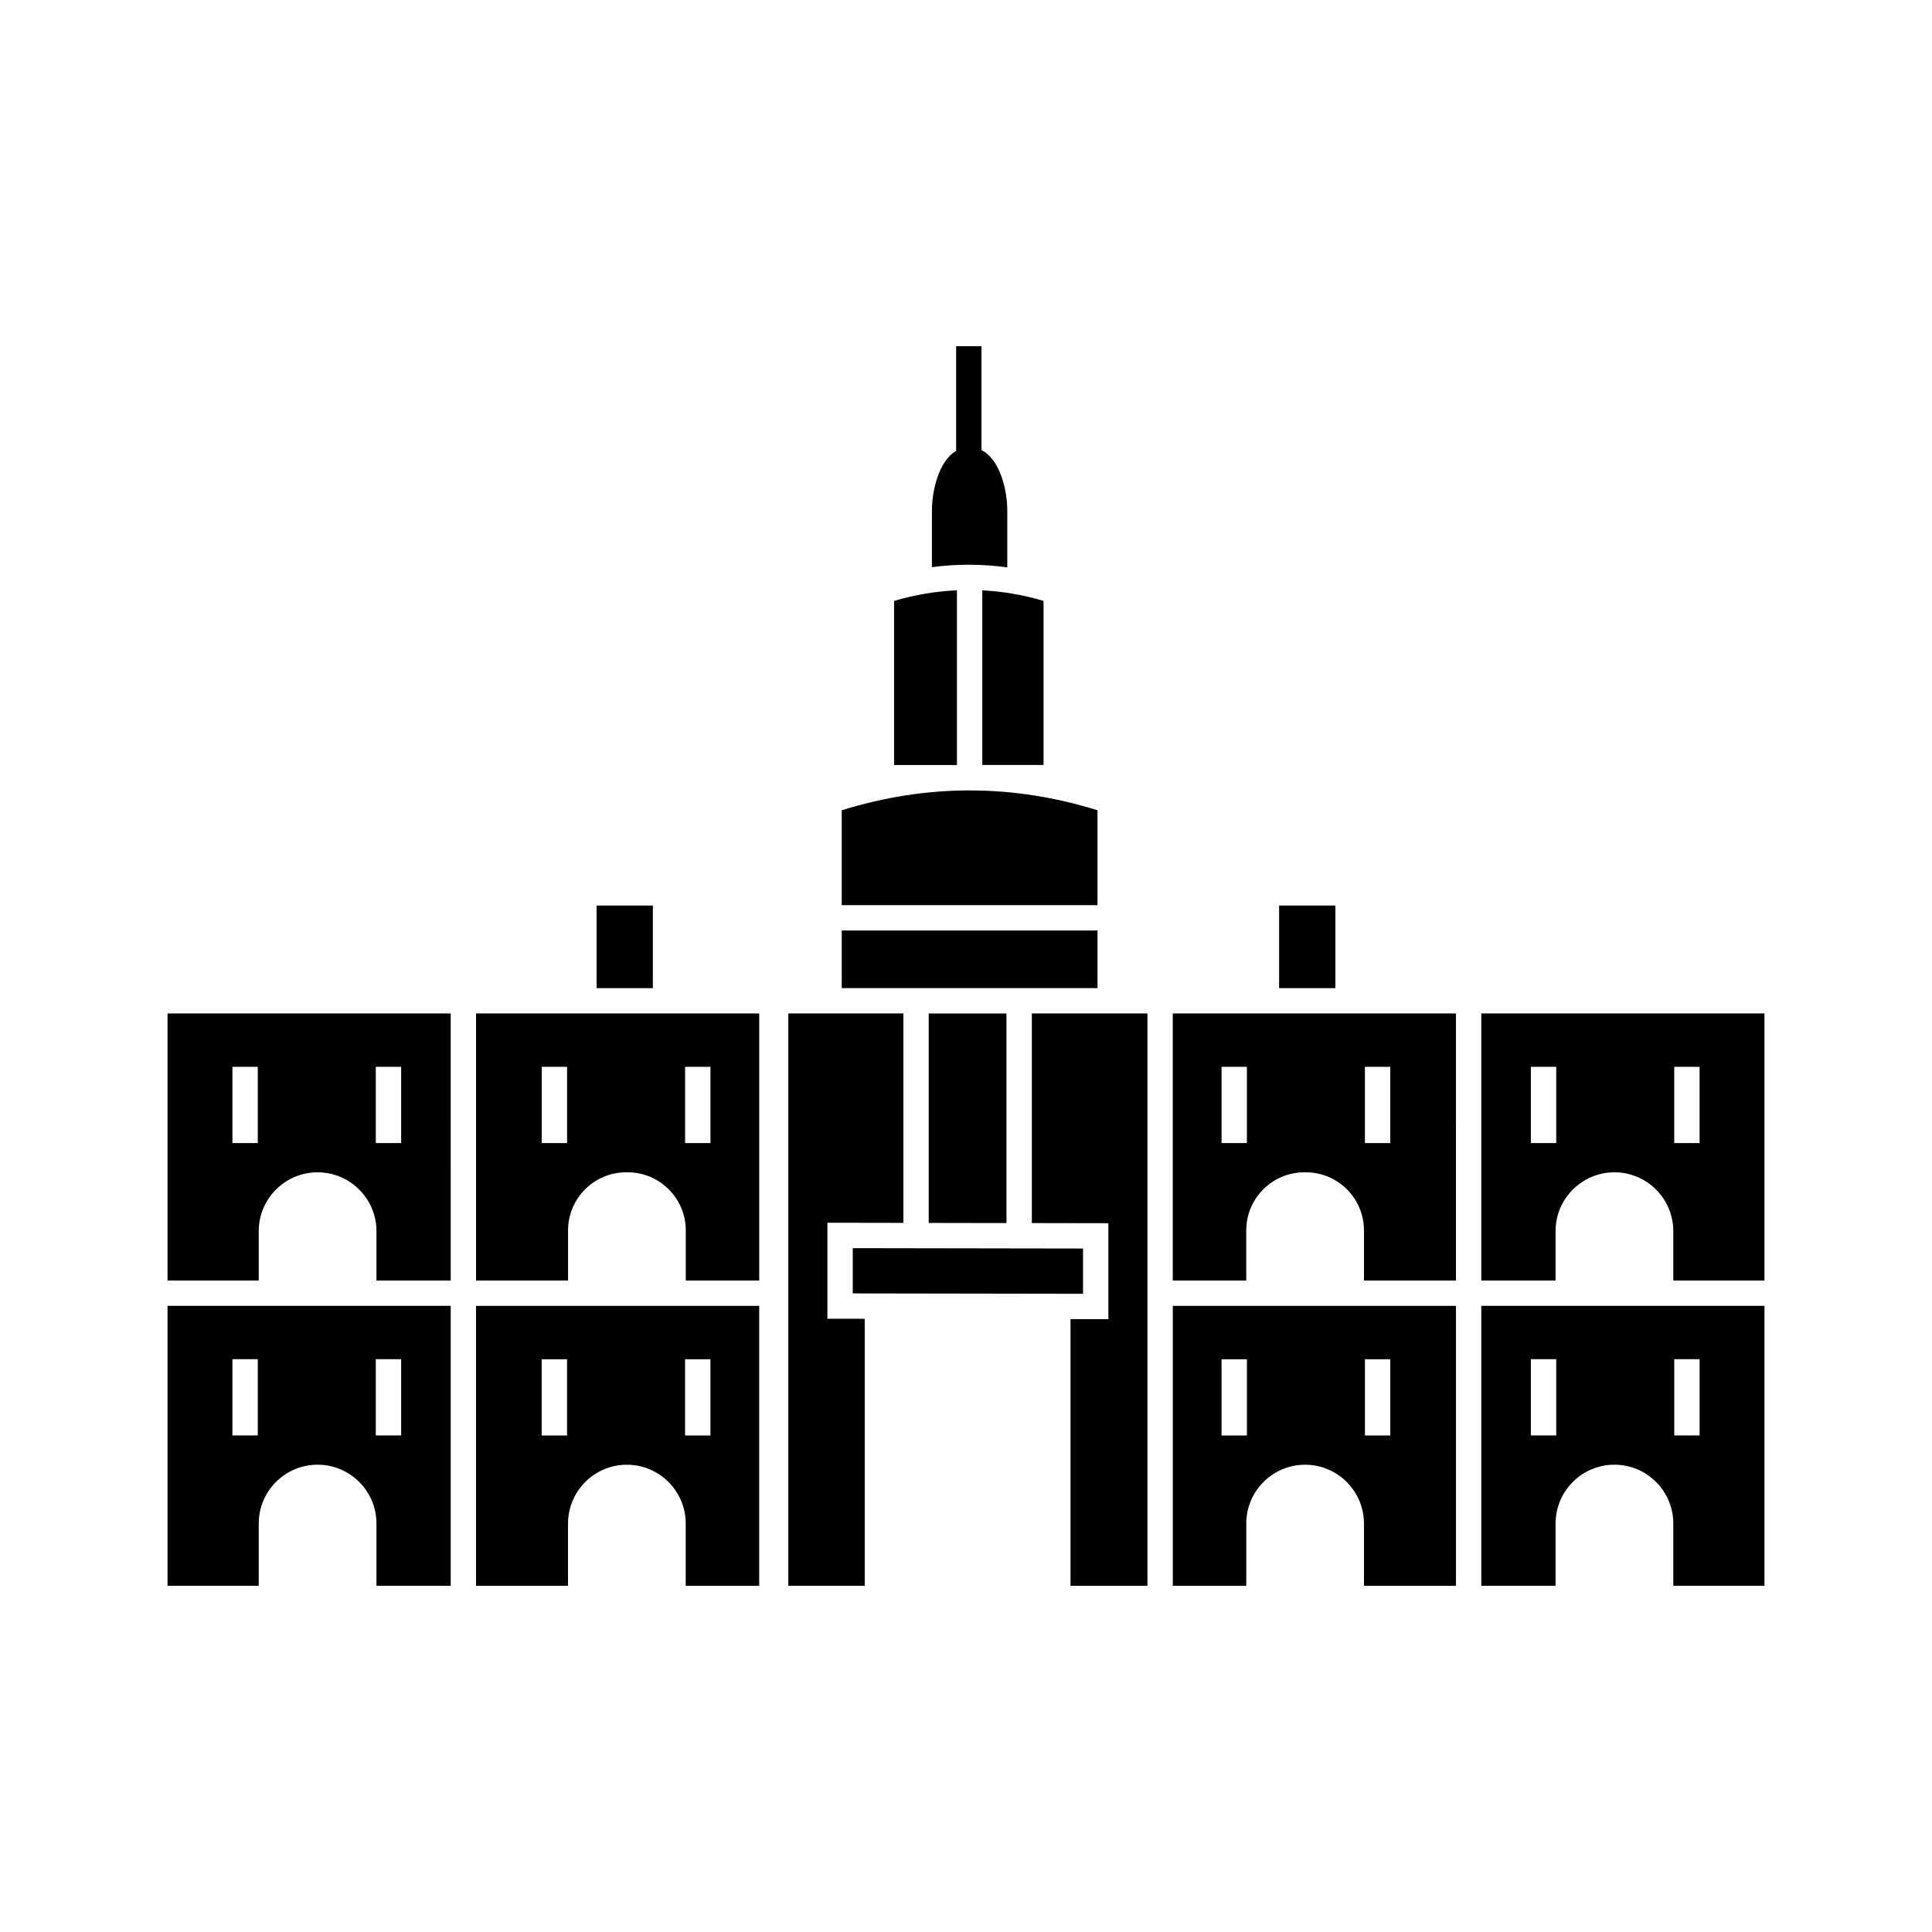 <?xml version="1.0" encoding="UTF-8"?>
<!-- Uploaded to: ICON Repo, www.iconrepo.com, Generator: ICON Repo Mixer Tools -->
<svg fill="#000000" width="800px" height="800px" version="1.1" viewBox="144 144 512 512" xmlns="http://www.w3.org/2000/svg">
 <g>
  <path d="m434.85 358.73c-22.539-7.012-45.254-7.008-67.781 0v25.145h67.781z"/>
  <path d="m367.07 390.59h67.781v15.27h-67.781z"/>
  <path d="m404.32 346.73h16.23v-43.484c-5.402-1.605-10.816-2.516-16.23-2.805z"/>
  <path d="m390.12 468.09 20.605 0.035v-55.543h-20.605z"/>
  <path d="m363.27 468.04 20.137 0.035v-55.5h-30.5v151.68h20.25v-70.762l-9.887-0.016z"/>
  <path d="m369.99 486.77 61.02 0.098v-11.996l-61.02-0.098z"/>
  <path d="m397.6 300.43c-5.555 0.262-11.109 1.172-16.656 2.82v43.488h16.656z"/>
  <path d="m294.53 490.07h-24.379v74.188h24.379v-16.492c0-8.602 6.996-15.598 15.598-15.598 8.602 0 15.598 6.996 15.598 15.598v16.492h19.469v-74.188zm-0.254 34.355h-6.719v-20.207h6.719zm37.996 0h-6.719v-20.207h6.719z"/>
  <path d="m188.4 483.35h24.164v-13.078c0-8.602 6.996-15.598 15.598-15.598 8.602 0 15.602 6.996 15.602 15.598v13.078h19.68l-0.004-70.77h-75.039zm55.188-56.625h6.719v20.207h-6.719zm-37.996 0h6.719v20.207h-6.719z"/>
  <path d="m295.39 412.58h-25.23v70.77h24.379v-13.281c0-8.488 6.906-15.395 15.395-15.395h0.406c8.488 0 15.395 6.906 15.395 15.395v13.281h19.469l-0.004-70.77zm-1.109 34.352h-6.719v-20.207h6.719zm31.277-20.207h6.719v20.207h-6.719z"/>
  <path d="m302.1 383.98h14.914v21.887h-14.914z"/>
  <path d="m188.4 564.25h24.164v-16.492c0-8.602 6.996-15.598 15.598-15.598 8.602 0 15.602 6.996 15.602 15.598v16.492h19.68v-74.188h-75.043zm55.188-60.043h6.719v20.207h-6.719zm-37.996 0h6.719v20.207h-6.719z"/>
  <path d="m417.45 412.58v55.551l20.281 0.035v25.43l-10.035-0.016v70.676h20.391v-151.68z"/>
  <path d="m482.98 383.98h14.914v21.887h-14.914z"/>
  <path d="m536.56 412.58v70.77h19.68v-13.078c0-8.602 7-15.598 15.602-15.598 8.602 0 15.598 6.996 15.598 15.598v13.078h24.16v-70.77zm19.855 34.352h-6.719v-20.207h6.719zm37.992 0h-6.719v-20.207h6.719z"/>
  <path d="m476.26 412.58h-21.461v70.77h19.469v-13.281c0-8.488 6.906-15.395 15.395-15.395h0.406c8.488 0 15.395 6.906 15.395 15.395v13.281h24.379l-0.004-70.77zm-1.82 34.352h-6.719v-20.207h6.719zm31.277-20.207h6.719v20.207h-6.719z"/>
  <path d="m536.56 564.25h19.68v-16.492c0-8.602 7-15.598 15.602-15.598 8.602 0 15.598 6.996 15.598 15.598v16.492h24.16v-74.188h-75.039zm51.133-60.043h6.719v20.207h-6.719zm-37.996 0h6.719v20.207h-6.719z"/>
  <path d="m474.27 490.07h-19.469v74.188h19.469v-16.492c0-8.602 6.996-15.598 15.598-15.598 8.602 0 15.598 6.996 15.598 15.598v16.492h24.379v-74.188zm0.172 34.355h-6.719v-20.207h6.719zm31.277-20.211h6.719v20.207h-6.719z"/>
  <path d="m410.94 294.36v-15.031c0-5.457-1.922-13.578-6.836-16.051v-27.531h-6.719v27.738c-4.609 2.711-6.414 10.543-6.414 15.844v14.977c6.652-0.879 13.32-0.863 19.969 0.055z"/>
 </g>
</svg>